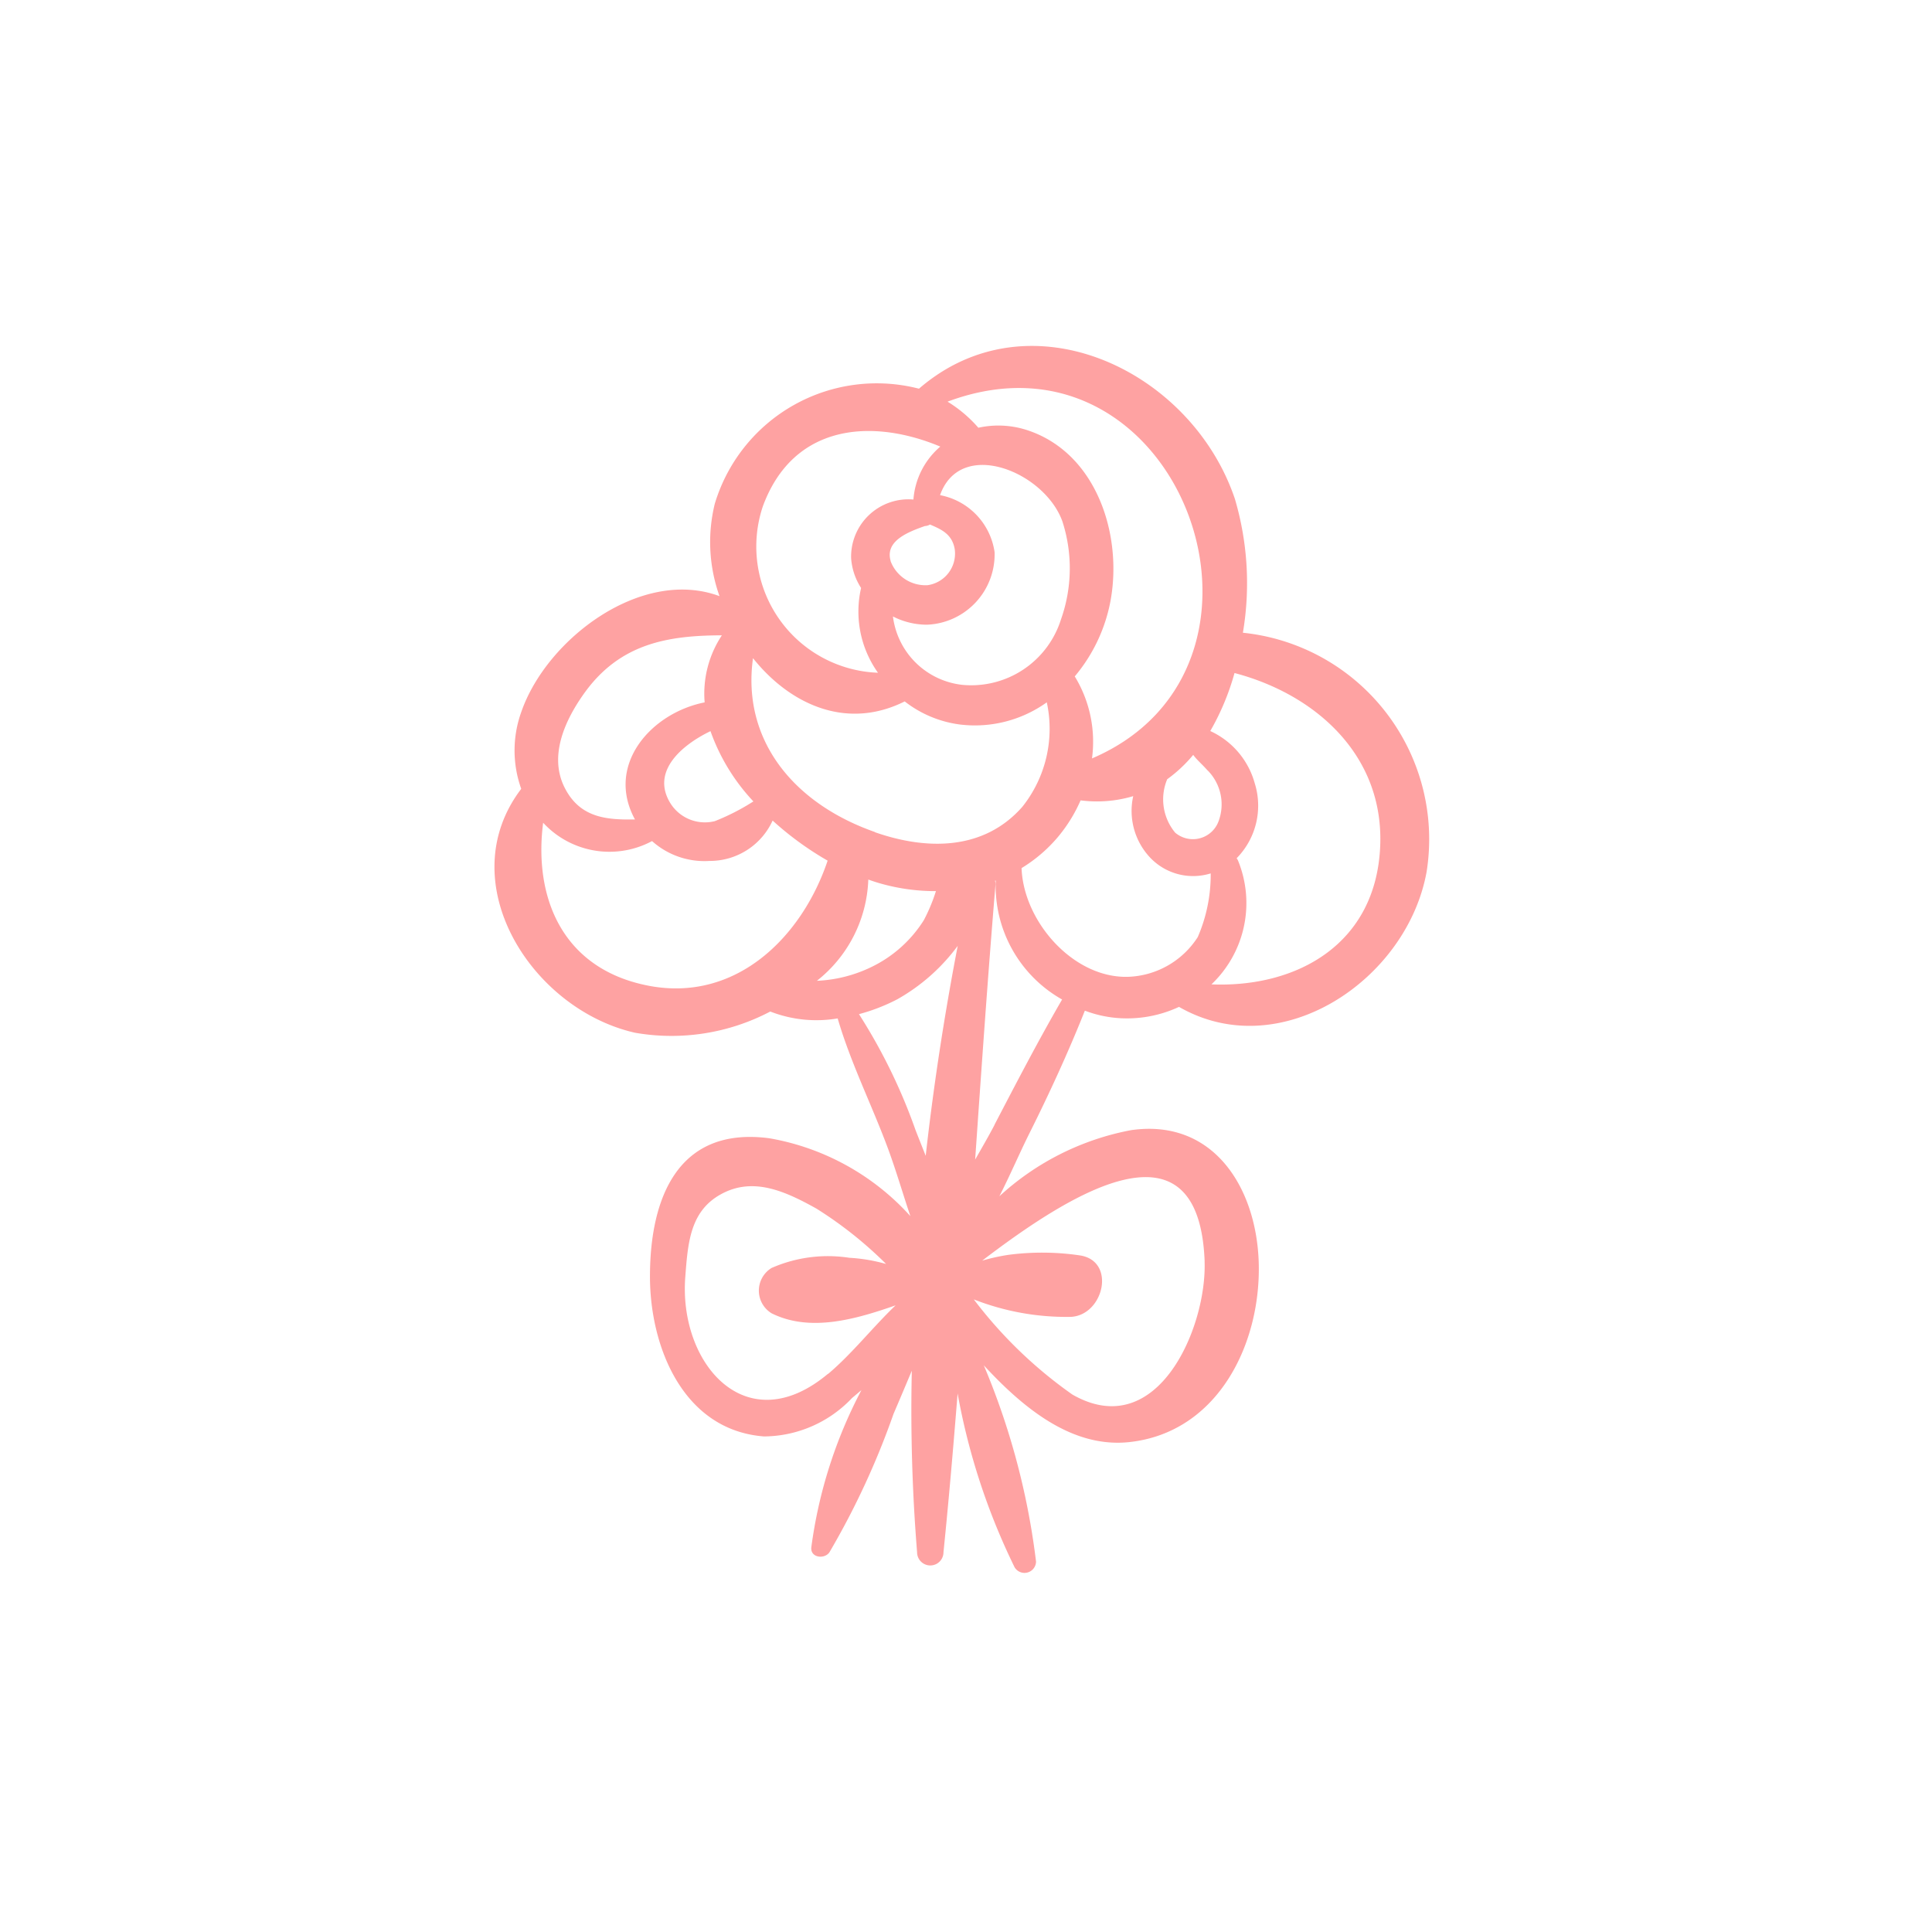 <svg xmlns="http://www.w3.org/2000/svg" xmlns:xlink="http://www.w3.org/1999/xlink" width="76" height="76" viewBox="0 0 76 76">
  <defs>
    <clipPath id="clip-path">
      <rect id="長方形_393" data-name="長方形 393" width="76" height="76" transform="translate(6003 10729)" fill="#fff"/>
    </clipPath>
  </defs>
  <g id="pink-icon-bouquet" transform="translate(-6003 -10729)" clip-path="url(#clip-path)">
    <path id="パス_137" data-name="パス 137" d="M29.435,11.285a11.718,11.718,0,0,0-.314-5.266C27.407.936,21.036-2.073,16.693,1.682A6.652,6.652,0,0,0,8.66,6.212a6.323,6.323,0,0,0,.187,3.631c-3.075-1.141-6.812,1.691-7.8,4.563a4.465,4.465,0,0,0,0,3.017c-2.786,3.661.389,8.671,4.479,9.595a8.346,8.346,0,0,0,5.318-.835,5,5,0,0,0,2.651.271c.505,1.731,1.323,3.364,1.954,5.052.331.886.6,1.818.906,2.726a9.7,9.7,0,0,0-5.544-3.063c-3.586-.476-4.7,2.329-4.7,5.437,0,2.776,1.307,6.047,4.485,6.292a4.807,4.807,0,0,0,3.464-1.511l.37-.312a18.445,18.445,0,0,0-1.972,6.187c-.041.412.52.476.713.193a31.073,31.073,0,0,0,2.52-5.441c.244-.568.481-1.132.72-1.7a69.455,69.455,0,0,0,.208,7.14.519.519,0,0,0,1.038,0c.211-2.075.389-4.159.556-6.247a26.024,26.024,0,0,0,2.244,6.842.454.454,0,0,0,.841-.228A28.717,28.717,0,0,0,19.243,40.1c1.607,1.742,3.51,3.259,5.726,3.02,3.506-.38,5.206-3.908,5.087-7.121-.109-2.921-1.8-5.615-5.023-5.149a10.53,10.53,0,0,0-5.177,2.6c.417-.817.78-1.668,1.163-2.438.8-1.6,1.539-3.206,2.2-4.863a4.644,4.644,0,0,0,1.463.3A4.833,4.833,0,0,0,26.922,26c4,2.3,8.978-1.067,9.741-5.318a8.166,8.166,0,0,0-7.228-9.4M23.5,16.223A4.929,4.929,0,0,0,22.821,13,6.458,6.458,0,0,0,24.233,10c.463-2.581-.55-5.743-3.214-6.664a3.648,3.648,0,0,0-1.99-.118,5.193,5.193,0,0,0-1.212-1.026c9.123-3.409,14.169,10.4,5.684,14.034m4.545.469a1.9,1.9,0,0,1,.424,2.025,1.075,1.075,0,0,1-1.7.425,2.049,2.049,0,0,1-.312-2.1,5.545,5.545,0,0,0,1.023-.958c.152.209.364.38.56.608M17.034,10.965a2.77,2.77,0,0,0,2.634-2.851,2.669,2.669,0,0,0-2.146-2.244c.809-2.279,4.127-.915,4.816,1.042a6,6,0,0,1-.057,3.84,3.7,3.7,0,0,1-3.886,2.58,3.092,3.092,0,0,1-2.726-2.69,2.938,2.938,0,0,0,1.366.324M15.579,8.458c-.232-.79.692-1.141,1.347-1.373a.413.413,0,0,0,.2-.06c.451.193.875.379.974.974a1.255,1.255,0,0,1-1.071,1.413,1.467,1.467,0,0,1-1.455-.954M10.555,6.3c1.2-3.245,4.3-3.461,6.977-2.34a3.032,3.032,0,0,0-1.057,2.082,2.257,2.257,0,0,0-2.451,2.31,2.474,2.474,0,0,0,.392,1.169,4.141,4.141,0,0,0,.665,3.335A4.969,4.969,0,0,1,10.555,6.3M3.525,13.663c1.4-1.957,3.281-2.273,5.415-2.279a4.154,4.154,0,0,0-.678,2.638c-2.1.414-3.913,2.456-2.741,4.605-1.114.019-2.172-.058-2.773-1.264-.624-1.254.033-2.66.777-3.7m6.655,4.254a8.75,8.75,0,0,1-1.519.777,1.6,1.6,0,0,1-1.76-.727c-.752-1.254.488-2.281,1.591-2.814a7.855,7.855,0,0,0,1.687,2.764M6.041,25.165C2.664,24.507,1.53,21.7,1.909,18.757a3.792,3.792,0,0,0,.331.315,3.549,3.549,0,0,0,3.953.406,3.089,3.089,0,0,0,2.262.781,2.714,2.714,0,0,0,2.481-1.588A12.332,12.332,0,0,0,13.1,20.248c-1.009,3-3.6,5.592-7.061,4.917m6.637-.19A5.3,5.3,0,0,0,14.7,20.991c.192.07.383.131.571.181a7.852,7.852,0,0,0,2.089.274,6.749,6.749,0,0,1-.478,1.147,5.005,5.005,0,0,1-2.04,1.829,5.439,5.439,0,0,1-2.162.552m.436,15.458c-3.22,2.7-5.888-.408-5.614-3.827.1-1.312.187-2.551,1.375-3.22,1.276-.722,2.552-.135,3.78.549A15.667,15.667,0,0,1,15.4,36.114a6.615,6.615,0,0,0-1.447-.244,5.514,5.514,0,0,0-3.057.4,1.044,1.044,0,0,0,0,1.784c1.51.751,3.29.242,4.879-.314-.906.865-1.709,1.9-2.658,2.7m3.844-8.573c-.135-.343-.271-.681-.4-1.012a22.079,22.079,0,0,0-2.228-4.569,7.318,7.318,0,0,0,1.508-.585A7.555,7.555,0,0,0,18.217,23.6c-.518,2.69-.947,5.462-1.259,8.259M14.964,19.123c-3.226-1.129-5.245-3.64-4.8-6.839,1.456,1.822,3.679,2.845,5.968,1.7a4.462,4.462,0,0,0,2.154.906,4.858,4.858,0,0,0,3.435-.87,4.922,4.922,0,0,1-.961,4.109c-1.519,1.728-3.762,1.712-5.8,1M27.928,36c.1,2.594-1.847,7.17-5.2,5.25a17.423,17.423,0,0,1-3.878-3.743,9.971,9.971,0,0,0,3.83.687c1.291-.078,1.78-2.214.328-2.42a10.175,10.175,0,0,0-2.8-.019,7.746,7.746,0,0,0-1.029.228c3.306-2.52,8.516-5.932,8.751.017m-8.263-5.361c-.235.45-.5.906-.764,1.368.251-3.613.5-7.227.8-10.82a.428.428,0,0,0-.019-.147.17.17,0,0,1,.029-.009,5.138,5.138,0,0,0,2.61,4.679c-.938,1.619-1.794,3.269-2.66,4.929m8-7.39a3.393,3.393,0,0,1-2.76,1.569c-2.147.051-4.1-2.181-4.174-4.277a5.849,5.849,0,0,0,1.41-1.2,5.936,5.936,0,0,0,.912-1.465,4.972,4.972,0,0,0,2.07-.166,2.677,2.677,0,0,0,.669,2.422,2.33,2.33,0,0,0,2.379.617,6.165,6.165,0,0,1-.507,2.5m.539,1.863a4.41,4.41,0,0,0,1.042-4.869.508.508,0,0,0-.054-.09A2.947,2.947,0,0,0,29.9,17.2a3.192,3.192,0,0,0-1.748-2.051,9.81,9.81,0,0,0,.954-2.282c3.178.836,5.861,3.216,5.732,6.768-.141,3.9-3.282,5.615-6.633,5.48" transform="translate(6022.457 10742.608)" fill="#fea2a2"/>
    <rect id="長方形_149" data-name="長方形 149" width="36.791" height="48.266" transform="translate(6024.457 10742.607)" fill="none"/>
  </g>
</svg>
